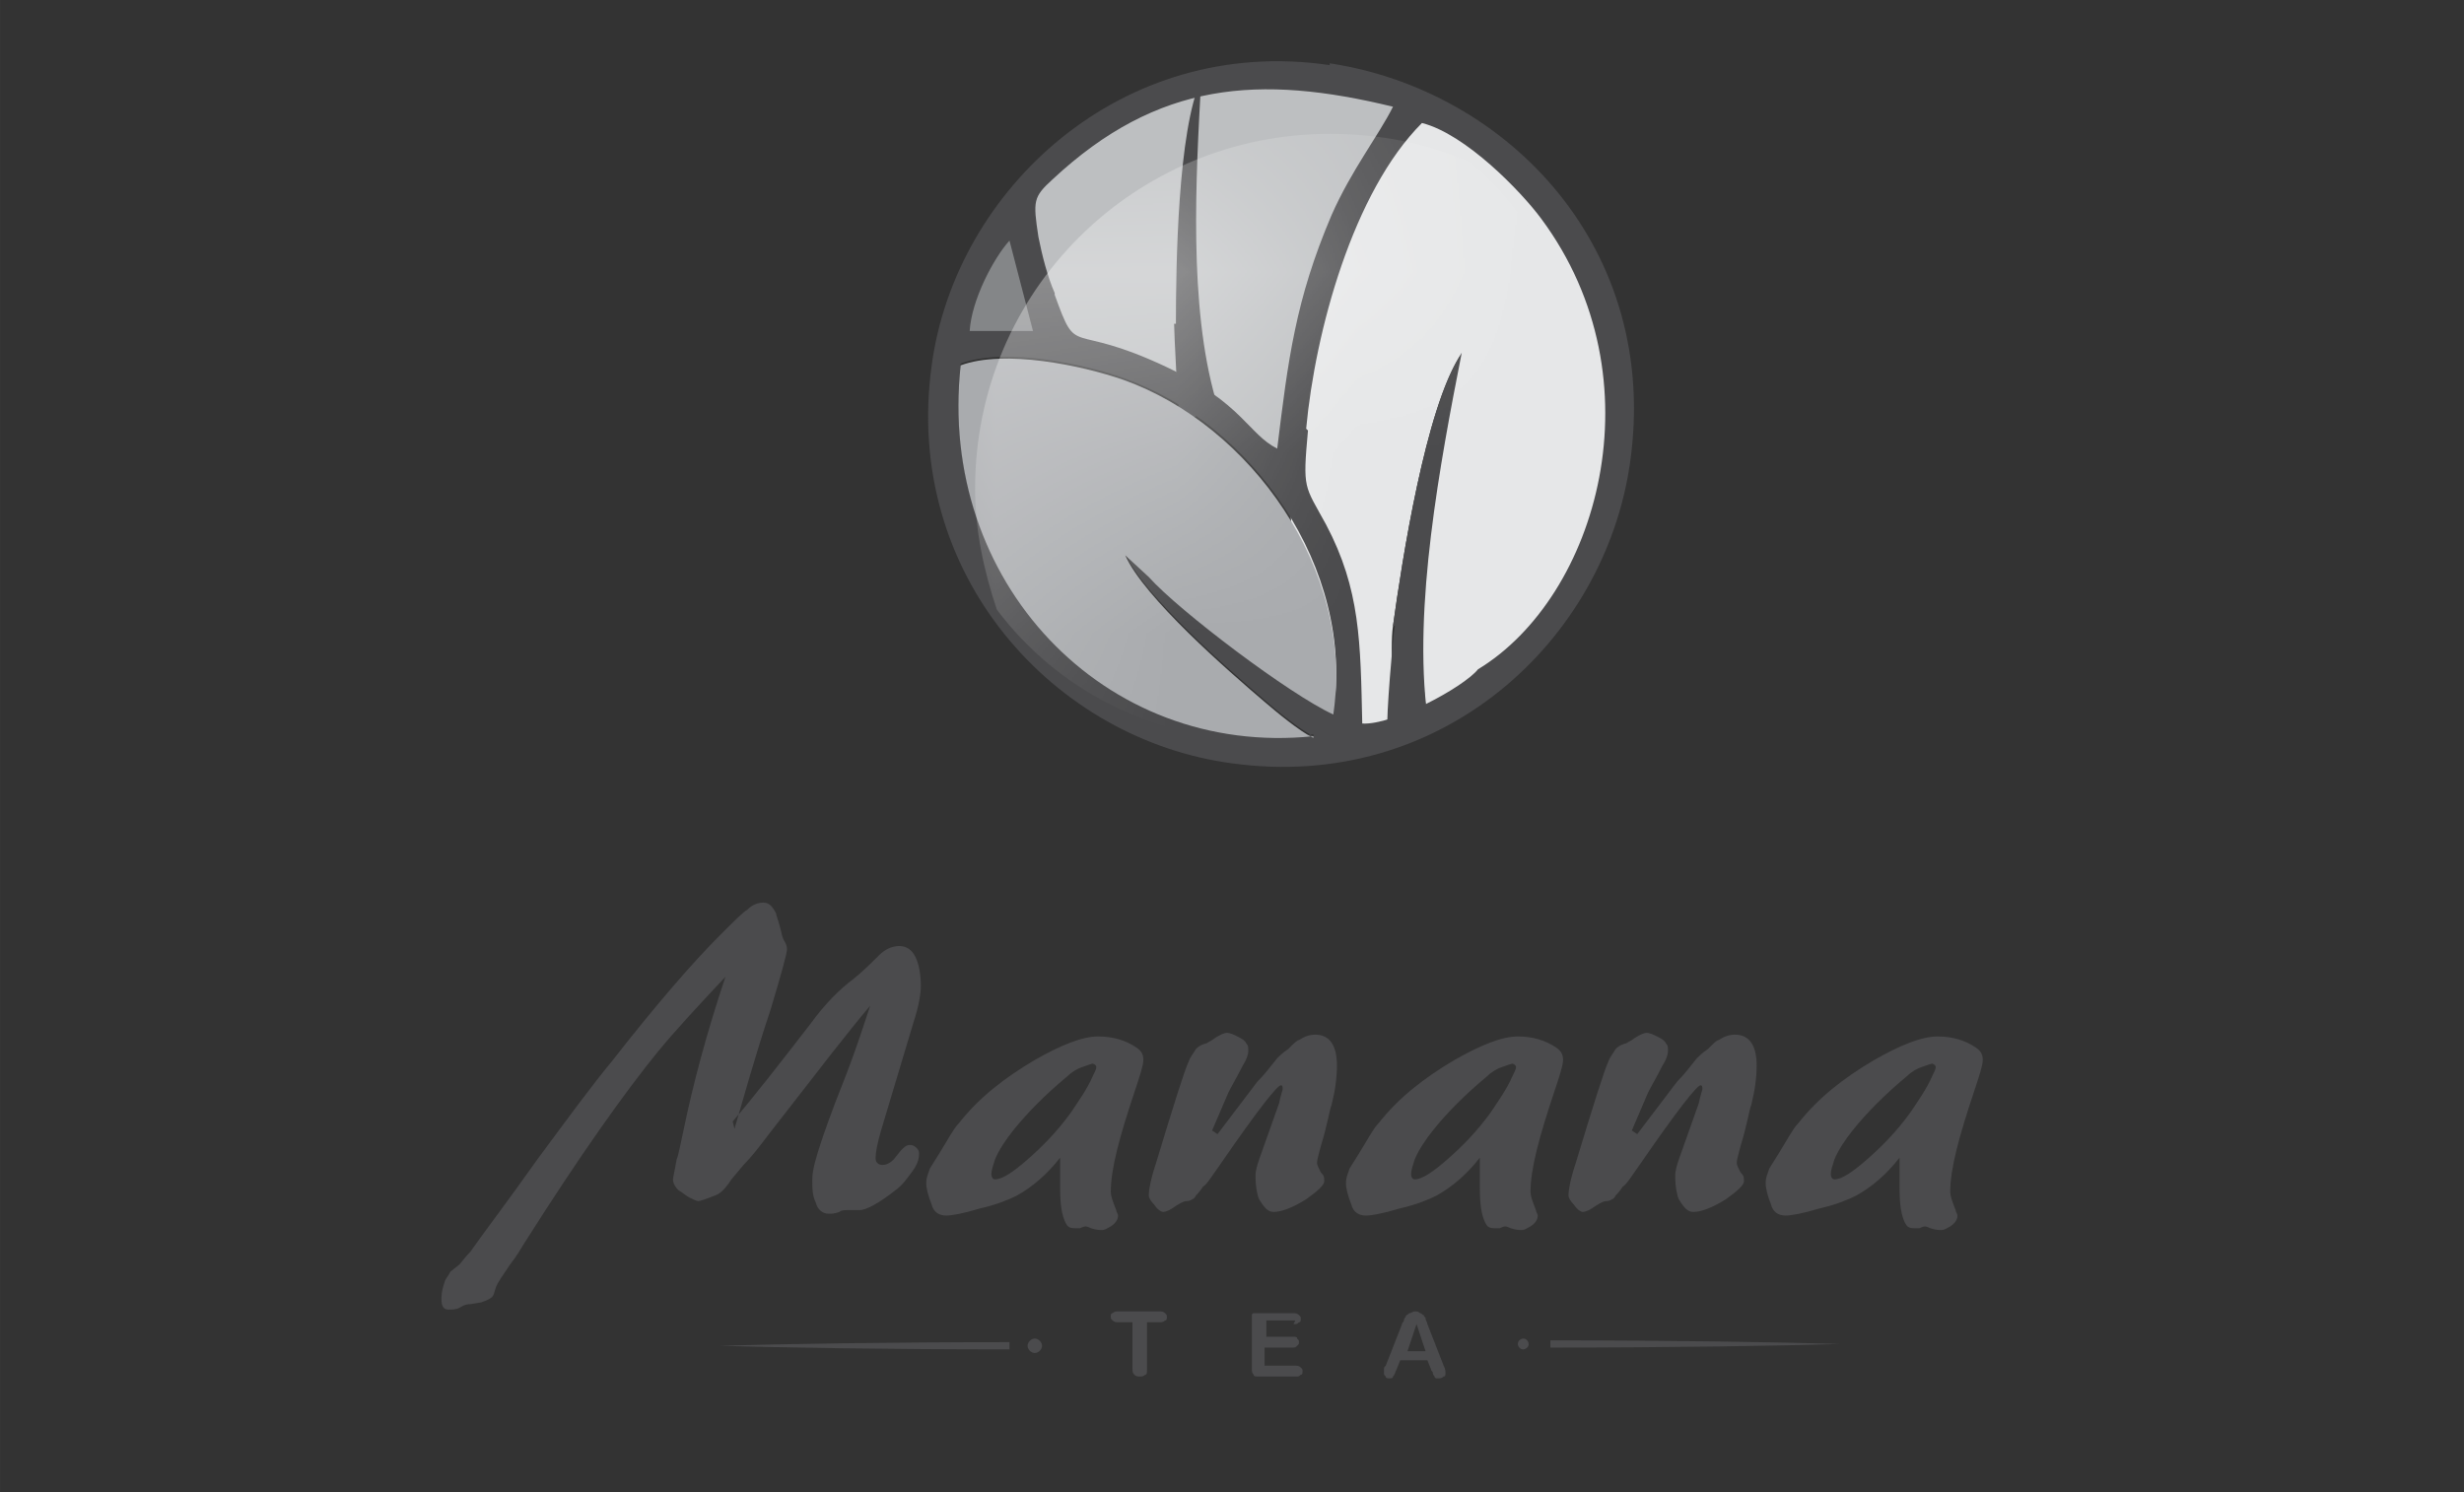 <?xml version="1.0" encoding="UTF-8"?>
<!DOCTYPE svg PUBLIC "-//W3C//DTD SVG 1.1//EN" "http://www.w3.org/Graphics/SVG/1.1/DTD/svg11.dtd">
<!-- Creator: CorelDRAW 2019 (64-Bit) -->
<svg xmlns="http://www.w3.org/2000/svg" xml:space="preserve" width="2.483in" height="1.504in" version="1.1" style="shape-rendering:geometricPrecision; text-rendering:geometricPrecision; image-rendering:optimizeQuality; fill-rule:evenodd; clip-rule:evenodd"
viewBox="0 0 13.62 8.25"
 xmlns:xlink="http://www.w3.org/1999/xlink"
 xmlns:xodm="http://www.corel.com/coreldraw/odm/2003">
 <rect x="0" y="0" width="13.62" height="8.25" fill="#333333" stroke="none"/>
 <defs>
  <style type="text/css">
   <![CDATA[
    .str0 {stroke:black;stroke-width:0.04;stroke-miterlimit:2.613}
    .fil7 {fill:none}
    .fil6 {fill:#FEFEFE}
    .fil3 {fill:#E6E7E8}
    .fil0 {fill:#BDBFC1}
    .fil5 {fill:#A9ABAE}
    .fil2 {fill:#848688}
    .fil1 {fill:#4B4B4D}
    .fil4 {fill:#4B4B4D}
   ]]>
  </style>
    <mask id="id0">
  <linearGradient id="id1" gradientUnits="userSpaceOnUse" x1="4.85" y1="0" x2="7.44" y2="2.36">
   <stop offset="0" style="stop-opacity:1; stop-color:white"/>
   <stop offset="1" style="stop-opacity:0; stop-color:white"/>
  </linearGradient>
     <rect style="fill:url(#id1)" x="5.38" y="0.73" width="3.41" height="3.39"/>
    </mask>
 </defs>
 <g id="Layer_x0020_1">
  <g id="_1937074383520">
   <path class="fil0 str0" d="M5.67 1.07c-0.01,0.05 -0.02,0.12 -0.01,0.22 0.01,0.09 0.04,0.21 0.07,0.31 0.03,0.1 0.07,0.18 0.15,0.25 0.08,0.07 0.21,0.13 0.33,0.18 0.12,0.05 0.23,0.09 0.33,0.15 0.1,0.06 0.18,0.13 0.26,0.19 0.08,0.06 0.15,0.12 0.2,0.16 0.05,0.04 0.09,0.07 0.1,0.07 0.02,0 0.02,-0.03 0.02,-0.1 0.01,-0.07 0.02,-0.19 0.05,-0.36 0.03,-0.18 0.09,-0.42 0.14,-0.6 0.05,-0.18 0.09,-0.3 0.15,-0.41 0.05,-0.11 0.12,-0.21 0.17,-0.3 0.06,-0.08 0.1,-0.15 0.13,-0.2 0.03,-0.05 0.03,-0.07 -0.1,-0.1 -0.13,-0.03 -0.38,-0.07 -0.58,-0.08 -0.2,-0.01 -0.35,0.01 -0.53,0.06 -0.17,0.06 -0.38,0.15 -0.52,0.23 -0.14,0.08 -0.23,0.15 -0.28,0.2 -0.05,0.05 -0.07,0.08 -0.09,0.13z"/>
   <path class="fil1" d="M6.5 1.79c-0,-0.32 0.01,-1.07 0.14,-1.35 -0.03,0.54 -0.07,1.25 0.08,1.77 -0.12,0.12 0.05,0.04 0.01,0.05 -0.1,0.03 -0.07,0.01 -0.1,0.03 -0.03,0.02 -0.03,0.02 -0.05,0 -0.01,-0.01 -0.03,0.03 -0.06,-0.01 -0.01,-0.02 -0.03,-0.45 -0.03,-0.49z"/>
   <path class="fil2 str0" d="M5.63 1.28c0.03,0.07 0.07,0.22 0.11,0.33 0.03,0.11 0.06,0.19 0.07,0.24 0.02,0.05 0.02,0.06 -0.04,0.07 -0.06,0 -0.18,-0.01 -0.28,-0.01 -0.1,-0 -0.18,0.01 -0.21,-0.04 -0.03,-0.04 -0.01,-0.14 0.04,-0.23 0.04,-0.09 0.1,-0.18 0.15,-0.25 0.04,-0.07 0.07,-0.12 0.09,-0.15 0.02,-0.03 0.04,-0.04 0.07,0.04z"/>
   <path class="fil3" d="M7.72 4.04c-0.07,-0.09 -0.18,0.06 -0.24,-0.03 -0.61,-1.02 -0.4,-2.51 0.43,-3.4 0.63,0.3 1.06,0.95 1.06,1.69 0,0.55 -0.23,1.04 -0.61,1.38 -0.14,0.12 -0.3,0.22 -0.47,0.29 -0.07,-0.46 -0.01,-1.01 0.08,-1.51 0.03,-0.17 0.07,-0.33 0.1,-0.49 -0.19,0.29 -0.32,1.13 -0.37,1.49 -0.02,0.13 0.01,0.45 0.02,0.57z"/>
   <path class="fil1" d="M7.7 3.46c0.05,-0.36 0.18,-1.21 0.38,-1.51 -0.12,0.61 -0.27,1.41 -0.19,2.01 0.08,-0.03 0.15,-0.07 0.23,-0.12 -0.05,0.04 -0.11,0.07 -0.15,0.1 -0.1,0.05 -0.16,0.08 -0.19,0.1 -0.03,0.02 -0.04,0.02 -0.05,-0 -0.01,-0.01 -0.04,0.02 -0.06,-0.02 -0.01,-0.03 0.03,-0.51 0.04,-0.56z"/>
   <path class="fil4" d="M7.26 4.07c-0.08,-0.04 -0.2,-0.14 -0.27,-0.2 -0.2,-0.17 -0.67,-0.58 -0.77,-0.81l0.13 0.12c0.17,0.2 0.78,0.66 1.02,0.76 0.12,-0.8 -0.45,-1.6 -1.16,-1.85 -0.22,-0.08 -0.66,-0.17 -0.9,-0.08 -0.13,1.19 0.78,2.16 1.95,2.05zm-0.03 -1.69c-0.03,0.33 -0.02,0.3 0.1,0.52 0.19,0.36 0.19,0.65 0.2,1.1 0.17,0.01 0.56,-0.2 0.64,-0.3 0.66,-0.4 1.01,-1.6 0.35,-2.49 -0.11,-0.15 -0.42,-0.47 -0.66,-0.53 -0.38,0.38 -0.59,1.15 -0.64,1.69zm-1.65 -1.05c-0.09,0.1 -0.21,0.33 -0.22,0.5l0.35 -0 -0.13 -0.5zm0.25 0.3c0.13,0.36 0.07,0.14 0.62,0.4 0.42,0.2 0.45,0.37 0.61,0.45 0.06,-0.49 0.1,-0.82 0.3,-1.29 0.11,-0.25 0.26,-0.44 0.34,-0.6 -0.74,-0.18 -1.3,-0.14 -1.88,0.4 -0.11,0.1 -0.11,0.12 -0.08,0.32 0.02,0.1 0.05,0.22 0.09,0.31zm1.52 -1.28c0.99,0.15 1.83,1.03 1.66,2.21 -0.14,0.98 -1.04,1.82 -2.2,1.66 -0.98,-0.13 -1.82,-1.04 -1.66,-2.2 0.13,-0.97 1.05,-1.83 2.2,-1.66z"/>
   <path class="fil5" d="M7.26 4.07c-1.16,0.12 -2.08,-0.86 -1.95,-2.05 0.24,-0.09 0.67,-0 0.9,0.08 0.7,0.25 1.28,1.05 1.16,1.85 -0.24,-0.11 -0.85,-0.57 -1.02,-0.76l-0.13 -0.12c0.1,0.23 0.57,0.64 0.77,0.81 0.07,0.06 0.19,0.16 0.27,0.2z"/>
   <path class="fil4" d="M4.05 6.2c0.12,-0.14 0.26,-0.32 0.43,-0.54 0.08,-0.11 0.16,-0.19 0.24,-0.25 0.05,-0.04 0.1,-0.09 0.14,-0.13 0.03,-0.03 0.07,-0.05 0.11,-0.05 0.04,0 0.07,0.02 0.09,0.06 0.02,0.04 0.03,0.1 0.03,0.16 0,0.04 -0.01,0.11 -0.04,0.2l-0.18 0.6c-0.02,0.07 -0.03,0.12 -0.03,0.15 0,0.01 0,0.02 0.01,0.03 0.01,0.01 0.02,0.01 0.03,0.01 0.02,0 0.04,-0.01 0.06,-0.03l0.04 -0.05c0.02,-0.02 0.03,-0.03 0.05,-0.03 0.02,0 0.03,0.01 0.04,0.02 0.01,0.01 0.01,0.02 0.01,0.03 0,0.03 -0.01,0.06 -0.04,0.1 -0.03,0.04 -0.05,0.07 -0.09,0.1 -0.09,0.07 -0.16,0.11 -0.2,0.11 -0.01,0 -0.01,-0 -0.03,-0 -0.01,-0 -0.03,-0 -0.04,-0 -0.01,0 -0.03,0 -0.04,0.01 -0.03,0.01 -0.04,0.01 -0.06,0.01 -0.03,0 -0.06,-0.02 -0.07,-0.06 -0.02,-0.04 -0.02,-0.08 -0.02,-0.13 0,-0.05 0.02,-0.12 0.05,-0.21 0.01,-0.03 0.05,-0.15 0.13,-0.35 0.07,-0.18 0.11,-0.31 0.14,-0.4 -0.06,0.07 -0.13,0.16 -0.21,0.26l-0.35 0.45c-0.06,0.08 -0.1,0.13 -0.14,0.17 -0.04,0.05 -0.07,0.08 -0.08,0.1 -0.03,0.04 -0.05,0.06 -0.08,0.07 -0.05,0.02 -0.08,0.03 -0.09,0.03 -0.01,0 -0.03,-0.01 -0.05,-0.02 -0.02,-0.01 -0.04,-0.03 -0.06,-0.04 -0.02,-0.02 -0.03,-0.04 -0.03,-0.06 0,-0.01 0.01,-0.05 0.02,-0.11 0.01,-0.02 0.02,-0.08 0.04,-0.17 0.05,-0.24 0.12,-0.51 0.23,-0.84 -0.15,0.16 -0.28,0.3 -0.37,0.41 -0.18,0.22 -0.43,0.57 -0.74,1.06 -0.02,0.03 -0.04,0.07 -0.08,0.12 -0.04,0.06 -0.07,0.1 -0.08,0.13 -0.01,0.03 -0.01,0.04 -0.02,0.05 -0.01,0.01 -0.03,0.02 -0.06,0.03l-0.06 0.01c-0.01,-0 -0.03,0 -0.06,0.02 -0.02,0.01 -0.04,0.01 -0.06,0.01 -0.03,0 -0.04,-0.02 -0.04,-0.06 0,-0.04 0.01,-0.07 0.02,-0.1 0.01,-0.02 0.02,-0.03 0.03,-0.05l0.05 -0.04c0.01,-0.01 0.03,-0.04 0.06,-0.07 0.07,-0.1 0.2,-0.27 0.37,-0.51 0.17,-0.23 0.31,-0.42 0.41,-0.54 0.25,-0.32 0.45,-0.55 0.6,-0.7 0.08,-0.08 0.13,-0.13 0.15,-0.14 0.03,-0.03 0.06,-0.04 0.09,-0.04 0.03,0 0.05,0.02 0.07,0.06 0,0.01 0.01,0.03 0.02,0.07 0.01,0.03 0.01,0.06 0.03,0.09 0.01,0.02 0.01,0.03 0.01,0.04 0,0.02 -0.03,0.13 -0.09,0.33 -0.09,0.27 -0.15,0.49 -0.2,0.66zm1.81 0.2c-0.07,0.09 -0.15,0.16 -0.24,0.21 -0.04,0.02 -0.11,0.05 -0.2,0.07 -0.1,0.03 -0.16,0.04 -0.19,0.04 -0.04,0 -0.07,-0.02 -0.08,-0.06 -0.02,-0.05 -0.03,-0.09 -0.03,-0.12 0,-0.03 0.01,-0.05 0.02,-0.08l0.05 -0.08c0.05,-0.08 0.08,-0.14 0.11,-0.17 0.11,-0.14 0.25,-0.25 0.42,-0.35 0.14,-0.08 0.26,-0.13 0.35,-0.13 0.08,0 0.15,0.02 0.21,0.06 0.03,0.02 0.04,0.04 0.04,0.07 0,0.03 -0.02,0.09 -0.05,0.18 -0.08,0.24 -0.13,0.42 -0.13,0.55 0,0.02 0.01,0.05 0.03,0.1 0,0.01 0.01,0.02 0.01,0.03 0,0.02 -0.01,0.04 -0.04,0.06 -0.02,0.01 -0.03,0.02 -0.05,0.02 -0.01,0 -0.03,-0 -0.06,-0.01 -0.02,-0.01 -0.03,-0.01 -0.03,-0.01 -0,0 -0.01,0 -0.03,0.01 -0.01,0 -0.02,0 -0.03,0 -0.03,0 -0.04,-0.01 -0.05,-0.03 -0.02,-0.04 -0.03,-0.1 -0.03,-0.19l0 -0.15zm0.19 -0.52c-0.02,0 -0.04,0.01 -0.07,0.02 -0.03,0.01 -0.06,0.03 -0.08,0.05 -0.12,0.1 -0.22,0.2 -0.3,0.3 -0.04,0.05 -0.08,0.11 -0.1,0.16 -0.01,0.03 -0.02,0.06 -0.02,0.08 0,0.02 0.01,0.03 0.02,0.03 0.04,0 0.1,-0.04 0.18,-0.11 0.08,-0.07 0.16,-0.15 0.24,-0.26 0.04,-0.06 0.09,-0.13 0.12,-0.2 0.01,-0.02 0.02,-0.04 0.02,-0.05 0,-0.01 -0.01,-0.02 -0.03,-0.02zm0.68 0.39l0.22 -0.29c0.04,-0.04 0.07,-0.08 0.11,-0.13 0.01,-0.01 0.03,-0.03 0.06,-0.05 0.03,-0.03 0.05,-0.05 0.06,-0.05 0.03,-0.02 0.06,-0.03 0.09,-0.03 0.08,0 0.12,0.06 0.12,0.17 0,0.07 -0.01,0.14 -0.03,0.22 -0.01,0.02 -0.02,0.1 -0.06,0.23 -0.01,0.04 -0.02,0.07 -0.02,0.09 0,0.01 0.01,0.03 0.02,0.05 0.02,0.02 0.02,0.03 0.02,0.05 0,0.02 -0.03,0.05 -0.1,0.1 -0.08,0.05 -0.14,0.07 -0.18,0.07 -0.03,0 -0.05,-0.02 -0.08,-0.07 -0.01,-0.02 -0.02,-0.07 -0.02,-0.13 0,-0.03 0.01,-0.06 0.02,-0.09l0.11 -0.31c0.01,-0.05 0.02,-0.07 0.02,-0.08 0,-0.01 -0,-0.02 -0.01,-0.02 -0.02,0 -0.13,0.14 -0.33,0.43 -0.05,0.07 -0.08,0.12 -0.1,0.13 -0.02,0.03 -0.03,0.04 -0.04,0.05 -0.01,0.02 -0.02,0.02 -0.02,0.02 -0,0 -0.01,0.01 -0.03,0.01 -0.02,0 -0.05,0.02 -0.08,0.04 -0.03,0.02 -0.05,0.02 -0.05,0.02 -0.01,0 -0.03,-0.01 -0.05,-0.04 -0.02,-0.02 -0.03,-0.04 -0.03,-0.05 0,-0.03 0.01,-0.09 0.04,-0.18 0.1,-0.33 0.16,-0.52 0.18,-0.56 0.01,-0.03 0.03,-0.05 0.04,-0.07 0.01,-0.01 0.02,-0.02 0.05,-0.03 0.01,-0 0.02,-0.01 0.04,-0.02 0.04,-0.03 0.07,-0.04 0.08,-0.04 0.02,0 0.04,0.01 0.06,0.02 0.02,0.01 0.04,0.02 0.05,0.04 0.01,0.01 0.01,0.02 0.01,0.04 0,0.02 -0.01,0.05 -0.03,0.08 -0.03,0.06 -0.06,0.11 -0.08,0.15l-0.09 0.21zm1.45 0.13c-0.07,0.09 -0.15,0.16 -0.24,0.21 -0.04,0.02 -0.11,0.05 -0.2,0.07 -0.1,0.03 -0.16,0.04 -0.19,0.04 -0.04,0 -0.07,-0.02 -0.08,-0.06 -0.02,-0.05 -0.03,-0.09 -0.03,-0.12 0,-0.03 0.01,-0.05 0.02,-0.08l0.05 -0.08c0.05,-0.08 0.08,-0.14 0.11,-0.17 0.11,-0.14 0.25,-0.25 0.42,-0.35 0.14,-0.08 0.26,-0.13 0.35,-0.13 0.08,0 0.15,0.02 0.21,0.06 0.03,0.02 0.04,0.04 0.04,0.07 0,0.03 -0.02,0.09 -0.05,0.18 -0.08,0.24 -0.13,0.42 -0.13,0.55 0,0.02 0.01,0.05 0.03,0.1 0,0.01 0.01,0.02 0.01,0.03 0,0.02 -0.01,0.04 -0.04,0.06 -0.02,0.01 -0.03,0.02 -0.05,0.02 -0.01,0 -0.03,-0 -0.06,-0.01 -0.02,-0.01 -0.03,-0.01 -0.03,-0.01 -0,0 -0.01,0 -0.03,0.01 -0.01,0 -0.02,0 -0.03,0 -0.03,0 -0.04,-0.01 -0.05,-0.03 -0.02,-0.04 -0.03,-0.1 -0.03,-0.19l0 -0.15zm0.19 -0.52c-0.02,0 -0.04,0.01 -0.07,0.02 -0.03,0.01 -0.06,0.03 -0.08,0.05 -0.12,0.1 -0.22,0.2 -0.3,0.3 -0.04,0.05 -0.08,0.11 -0.1,0.16 -0.01,0.03 -0.02,0.06 -0.02,0.08 0,0.02 0.01,0.03 0.02,0.03 0.04,0 0.1,-0.04 0.18,-0.11 0.08,-0.07 0.16,-0.15 0.24,-0.26 0.04,-0.06 0.09,-0.13 0.12,-0.2 0.01,-0.02 0.02,-0.04 0.02,-0.05 0,-0.01 -0.01,-0.02 -0.03,-0.02zm0.68 0.39l0.22 -0.29c0.04,-0.04 0.07,-0.08 0.11,-0.13 0.01,-0.01 0.03,-0.03 0.06,-0.05 0.03,-0.03 0.05,-0.05 0.06,-0.05 0.03,-0.02 0.06,-0.03 0.09,-0.03 0.08,0 0.12,0.06 0.12,0.17 0,0.07 -0.01,0.14 -0.03,0.22 -0.01,0.02 -0.02,0.1 -0.06,0.23 -0.01,0.04 -0.02,0.07 -0.02,0.09 0,0.01 0.01,0.03 0.02,0.05 0.02,0.02 0.02,0.03 0.02,0.05 0,0.02 -0.03,0.05 -0.1,0.1 -0.08,0.05 -0.14,0.07 -0.18,0.07 -0.03,0 -0.05,-0.02 -0.08,-0.07 -0.01,-0.02 -0.02,-0.07 -0.02,-0.13 0,-0.03 0.01,-0.06 0.02,-0.09l0.11 -0.31c0.01,-0.05 0.02,-0.07 0.02,-0.08 0,-0.01 -0,-0.02 -0.01,-0.02 -0.02,0 -0.13,0.14 -0.33,0.43 -0.05,0.07 -0.08,0.12 -0.1,0.13 -0.02,0.03 -0.03,0.04 -0.04,0.05 -0.01,0.02 -0.02,0.02 -0.02,0.02 -0,0 -0.01,0.01 -0.03,0.01 -0.02,0 -0.05,0.02 -0.08,0.04 -0.03,0.02 -0.05,0.02 -0.05,0.02 -0.01,0 -0.03,-0.01 -0.05,-0.04 -0.02,-0.02 -0.03,-0.04 -0.03,-0.05 0,-0.03 0.01,-0.09 0.04,-0.18 0.1,-0.33 0.16,-0.52 0.18,-0.56 0.01,-0.03 0.03,-0.05 0.04,-0.07 0.01,-0.01 0.02,-0.02 0.05,-0.03 0.01,-0 0.02,-0.01 0.04,-0.02 0.04,-0.03 0.07,-0.04 0.08,-0.04 0.02,0 0.04,0.01 0.06,0.02 0.02,0.01 0.04,0.02 0.05,0.04 0.01,0.01 0.01,0.02 0.01,0.04 0,0.02 -0.01,0.05 -0.03,0.08 -0.03,0.06 -0.06,0.11 -0.08,0.15l-0.09 0.21zm1.45 0.13c-0.07,0.09 -0.15,0.16 -0.24,0.21 -0.04,0.02 -0.11,0.05 -0.2,0.07 -0.1,0.03 -0.16,0.04 -0.19,0.04 -0.04,0 -0.07,-0.02 -0.08,-0.06 -0.02,-0.05 -0.03,-0.09 -0.03,-0.12 0,-0.03 0.01,-0.05 0.02,-0.08l0.05 -0.08c0.05,-0.08 0.08,-0.14 0.11,-0.17 0.11,-0.14 0.25,-0.25 0.42,-0.35 0.14,-0.08 0.26,-0.13 0.35,-0.13 0.08,0 0.15,0.02 0.21,0.06 0.03,0.02 0.04,0.04 0.04,0.07 0,0.03 -0.02,0.09 -0.05,0.18 -0.08,0.24 -0.13,0.42 -0.13,0.55 0,0.02 0.01,0.05 0.03,0.1 0,0.01 0.01,0.02 0.01,0.03 0,0.02 -0.01,0.04 -0.04,0.06 -0.02,0.01 -0.03,0.02 -0.05,0.02 -0.01,0 -0.03,-0 -0.06,-0.01 -0.02,-0.01 -0.03,-0.01 -0.03,-0.01 -0,0 -0.01,0 -0.03,0.01 -0.01,0 -0.02,0 -0.03,0 -0.03,0 -0.04,-0.01 -0.05,-0.03 -0.02,-0.04 -0.03,-0.1 -0.03,-0.19l0 -0.15zm0.19 -0.52c-0.02,0 -0.04,0.01 -0.07,0.02 -0.03,0.01 -0.06,0.03 -0.08,0.05 -0.12,0.1 -0.22,0.2 -0.3,0.3 -0.04,0.05 -0.08,0.11 -0.1,0.16 -0.01,0.03 -0.02,0.06 -0.02,0.08 0,0.02 0.01,0.03 0.02,0.03 0.04,0 0.1,-0.04 0.18,-0.11 0.08,-0.07 0.16,-0.15 0.24,-0.26 0.04,-0.06 0.09,-0.13 0.12,-0.2 0.01,-0.02 0.02,-0.04 0.02,-0.05 0,-0.01 -0.01,-0.02 -0.03,-0.02z"/>
   <path class="fil4" d="M6.42 7.31l-0.08 0 0 0.26c0,0.02 -0,0.03 -0.01,0.03 -0.01,0.01 -0.02,0.01 -0.03,0.01 -0.01,0 -0.02,-0 -0.03,-0.01 -0.01,-0.01 -0.01,-0.02 -0.01,-0.03l0 -0.26 -0.08 0c-0.01,0 -0.02,-0 -0.03,-0.01 -0.01,-0.01 -0.01,-0.01 -0.01,-0.02 0,-0.01 0,-0.02 0.01,-0.02 0.01,-0.01 0.02,-0.01 0.03,-0.01l0.23 0c0.01,0 0.02,0 0.03,0.01 0.01,0.01 0.01,0.01 0.01,0.02 0,0.01 -0,0.02 -0.01,0.02 -0.01,0.01 -0.02,0.01 -0.03,0.01z"/>
   <path class="fil4" d="M7.16 7.3l-0.16 0 0 0.09 0.15 0c0.01,0 0.02,0 0.02,0.01 0.01,0.01 0.01,0.01 0.01,0.02 0,0.01 -0,0.01 -0.01,0.02 -0.01,0.01 -0.01,0.01 -0.03,0.01l-0.15 0 0 0.1 0.17 0c0.01,0 0.02,0 0.03,0.01 0.01,0.01 0.01,0.01 0.01,0.02 0,0.01 -0,0.02 -0.01,0.02 -0.01,0.01 -0.01,0.01 -0.03,0.01l-0.2 0c-0.02,0 -0.03,-0 -0.03,-0.01 -0.01,-0.01 -0.01,-0.02 -0.01,-0.03l0 -0.27c0,-0.01 0,-0.02 0,-0.03 0,-0.01 0.01,-0.01 0.01,-0.01 0.01,-0 0.02,-0 0.03,-0l0.19 0c0.01,0 0.02,0 0.03,0.01 0.01,0.01 0.01,0.01 0.01,0.02 0,0.01 -0,0.02 -0.01,0.02 -0.01,0.01 -0.01,0.01 -0.03,0.01z"/>
   <path class="fil4" d="M7.91 7.57l-0.02 -0.05 -0.15 0 -0.02 0.05c-0.01,0.02 -0.01,0.03 -0.02,0.04 -0,0.01 -0.01,0.01 -0.02,0.01 -0.01,0 -0.02,-0 -0.02,-0.01 -0.01,-0.01 -0.01,-0.01 -0.01,-0.02 0,-0 0,-0.01 0,-0.02 0,-0.01 0,-0.01 0.01,-0.02l0.09 -0.23c0,-0.01 0.01,-0.01 0.01,-0.02 0,-0.01 0.01,-0.02 0.01,-0.02 0,-0.01 0.01,-0.01 0.02,-0.02 0.01,-0 0.02,-0.01 0.03,-0.01 0.01,0 0.02,0 0.03,0.01 0.01,0 0.01,0.01 0.02,0.01 0,0.01 0.01,0.01 0.01,0.02 0,0.01 0.01,0.02 0.01,0.03l0.09 0.23c0.01,0.02 0.01,0.03 0.01,0.04 0,0.01 -0,0.02 -0.01,0.02 -0.01,0.01 -0.02,0.01 -0.03,0.01 -0.01,0 -0.01,-0 -0.01,-0 -0,-0 -0.01,-0 -0.01,-0.01 -0,-0 -0.01,-0.01 -0.01,-0.02 -0,-0.01 -0.01,-0.01 -0.01,-0.02zm-0.14 -0.1l0.11 0 -0.05 -0.15 -0.05 0.15z"/>
   <path class="fil4" d="M8.42 7.4c0.02,0 0.03,0.02 0.03,0.03 0,0.02 -0.02,0.03 -0.03,0.03 -0.02,0 -0.03,-0.02 -0.03,-0.03 0,-0.02 0.02,-0.03 0.03,-0.03z"/>
   <path class="fil4" d="M5.58 7.46c-0.68,-0 -1.27,-0.01 -1.6,-0.02 0.34,-0.01 0.93,-0.02 1.6,-0.02l0 0.03z"/>
   <path class="fil4" d="M5.72 7.4c-0.02,0 -0.04,0.02 -0.04,0.04 0,0.02 0.02,0.04 0.04,0.04 0.02,0 0.04,-0.02 0.04,-0.04 0,-0.02 -0.02,-0.04 -0.04,-0.04z"/>
   <path class="fil4" d="M8.57 7.45c0.68,-0 1.27,-0.01 1.6,-0.02 -0.34,-0.01 -0.93,-0.02 -1.6,-0.02l0 0.03z"/>
   <path class="fil6" style="mask:url(#id0)" d="M8.13 0.9c0.39,0.33 0.64,0.83 0.64,1.38 0,1 -0.81,1.81 -1.81,1.81 -0.59,0 -1.12,-0.28 -1.45,-0.72 -0.07,-0.21 -0.12,-0.43 -0.12,-0.67 0,-1.09 0.88,-1.96 1.96,-1.96 0.27,0 0.53,0.05 0.76,0.15z"/>
  </g>
  <rect class="fil7" x="-0" y="-0" width="13.62" height="8.25"/>
 </g>
</svg>
